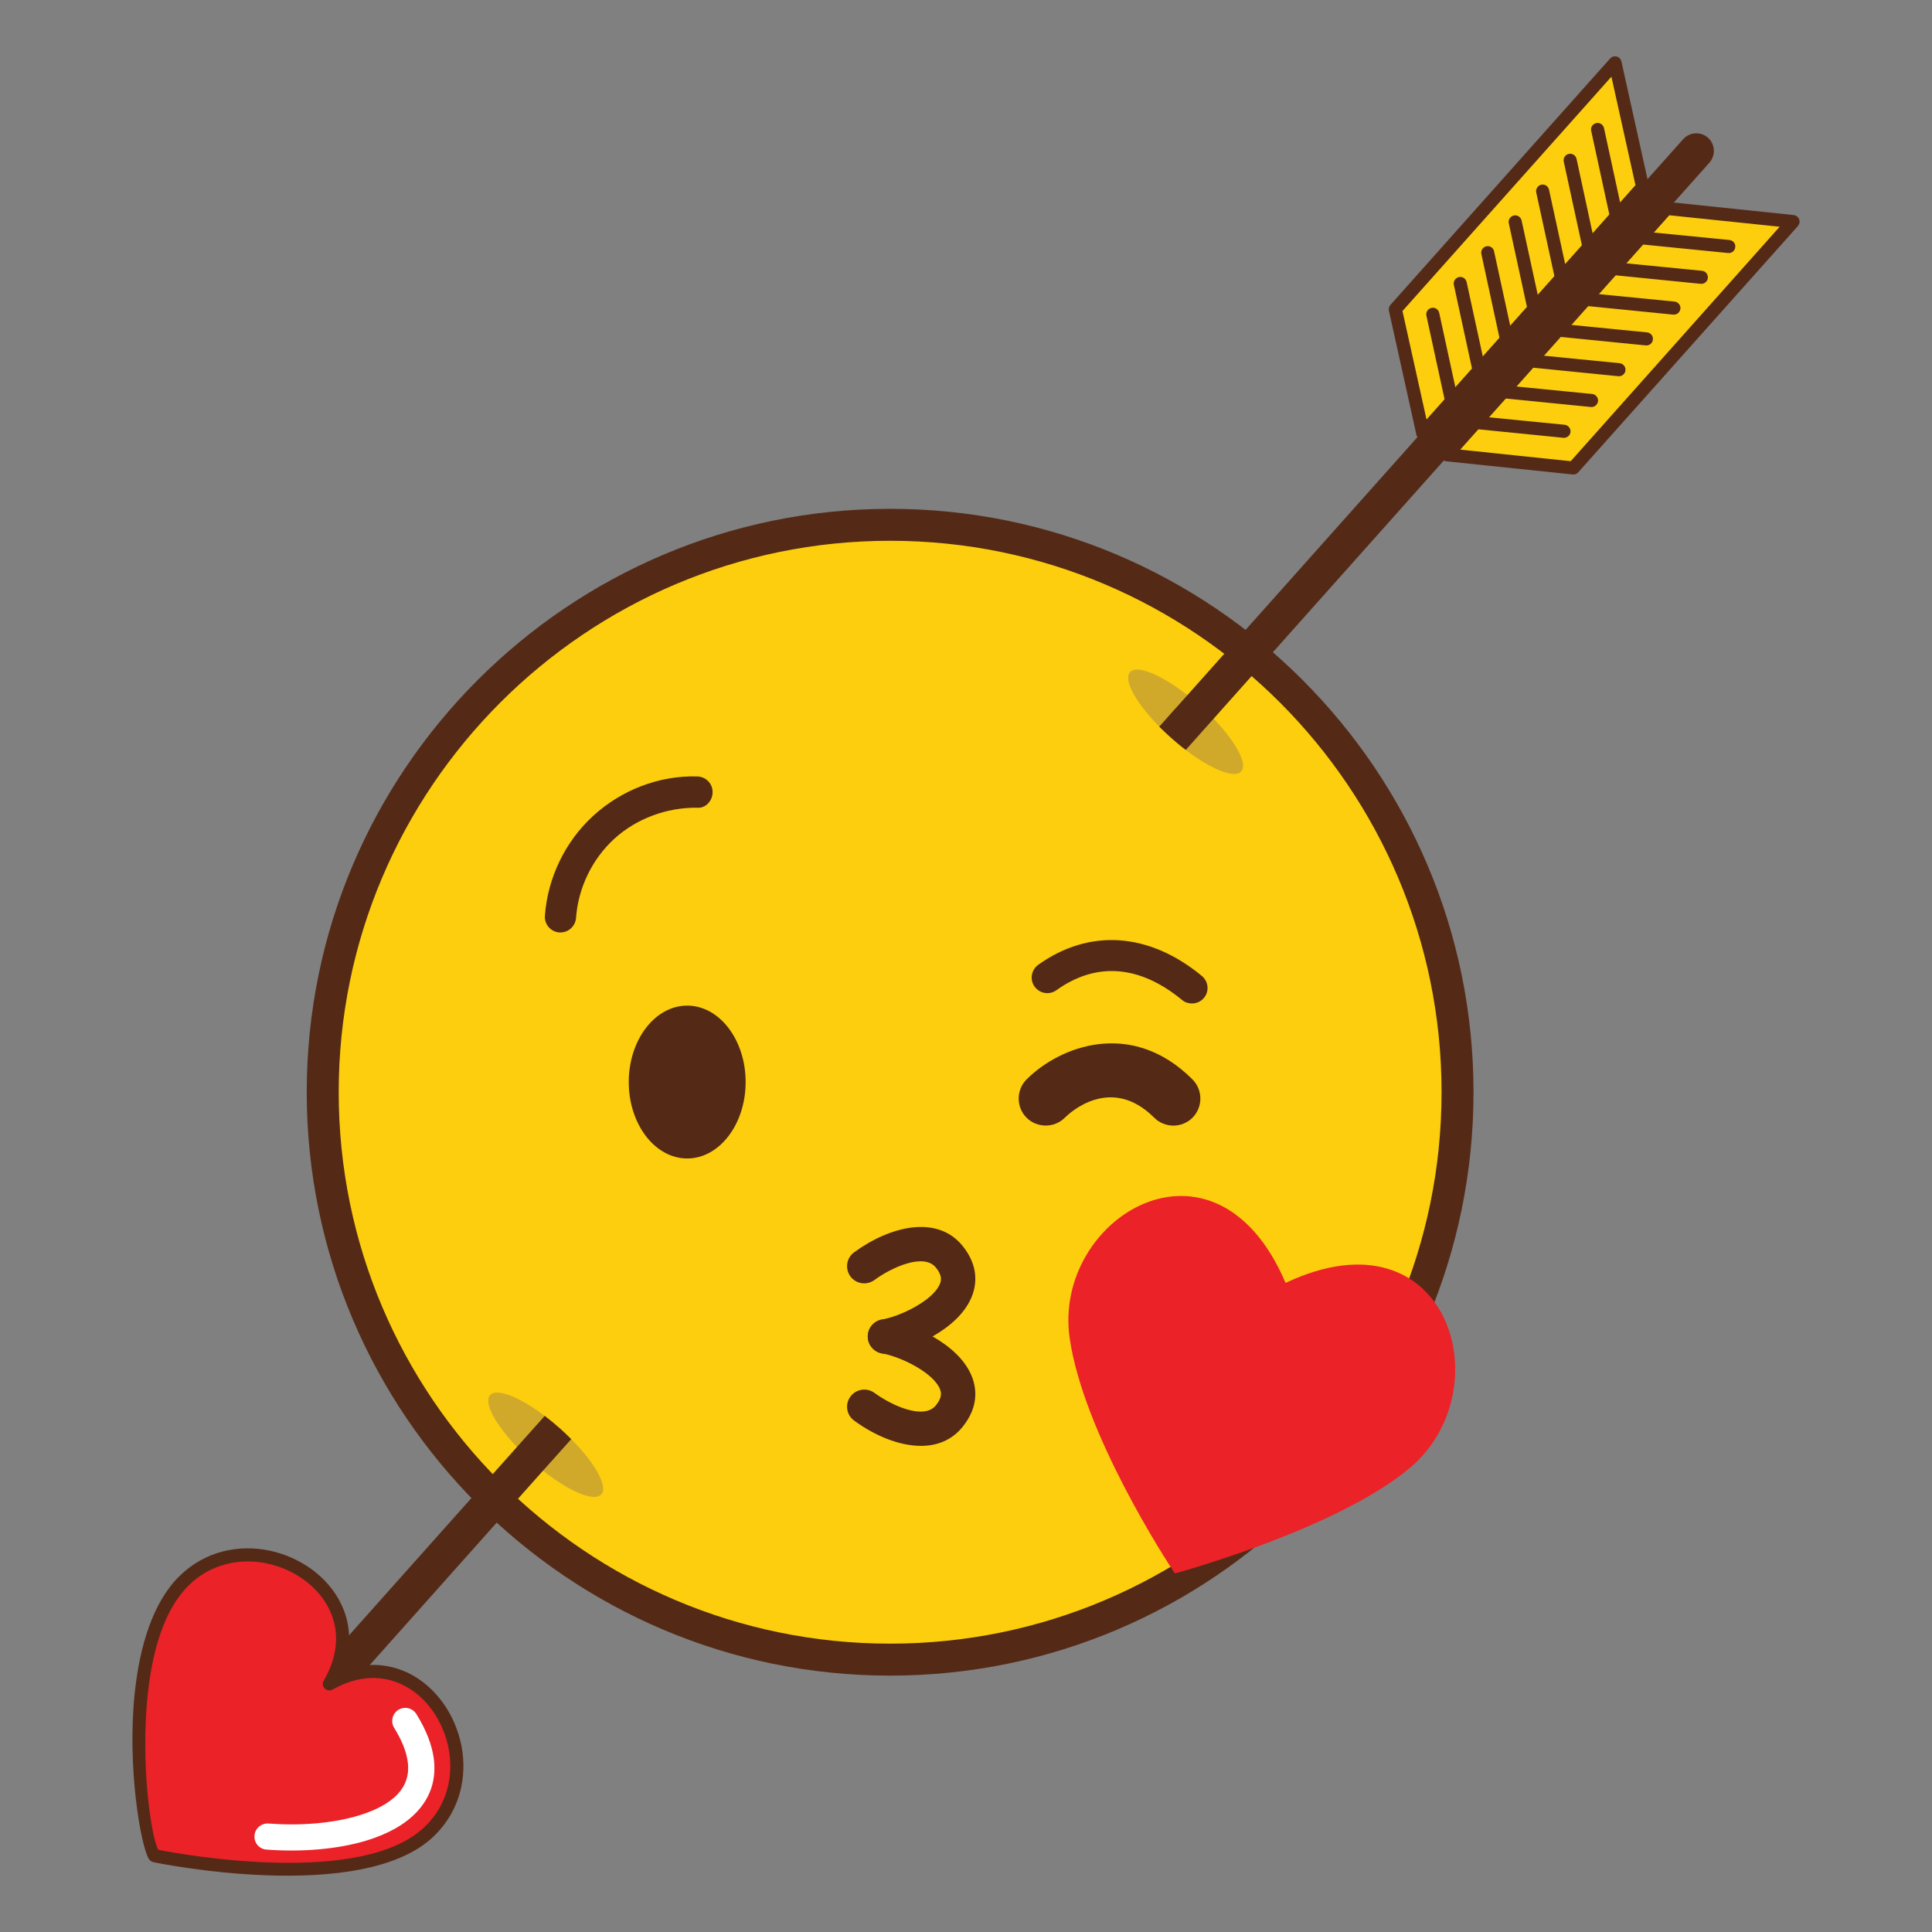 <?xml version="1.0" encoding="utf-8"?>
<!-- Generator: Adobe Illustrator 16.0.3, SVG Export Plug-In . SVG Version: 6.00 Build 0)  -->
<!DOCTYPE svg PUBLIC "-//W3C//DTD SVG 1.1//EN" "http://www.w3.org/Graphics/SVG/1.1/DTD/svg11.dtd">
<svg version="1.1" id="katman_1" xmlns="http://www.w3.org/2000/svg" xmlns:xlink="http://www.w3.org/1999/xlink" x="0px" y="0px"
	 width="283.461px" height="283.46px" viewBox="0 0 283.461 283.46" enable-background="new 0 0 283.461 283.46"
	 xml:space="preserve">
<rect x="0" y="0" width="283.461" height="283.46" fill="#808080" stroke="none"/>
<g>
	<g>
		<path fill-rule="evenodd" clip-rule="evenodd" fill="#FCCE0D" d="M213.85,160.24c0,45.994-37.27,83.26-83.242,83.26
			c-45.977,0-83.26-37.266-83.26-83.26c0-45.973,37.283-83.241,83.26-83.241C176.58,76.999,213.85,114.268,213.85,160.24
			L213.85,160.24z"/>
		<path fill="#542A17" d="M130.607,245.846c-47.203,0-85.605-38.401-85.605-85.605c0-47.192,38.402-85.587,85.605-85.587
			c47.191,0,85.586,38.395,85.586,85.587C216.193,207.444,177.799,245.846,130.607,245.846z M130.607,79.343
			c-44.617,0-80.914,36.291-80.914,80.897c0,44.617,36.297,80.916,80.914,80.916c44.607,0,80.898-36.299,80.898-80.916
			C211.506,115.634,175.215,79.343,130.607,79.343z"/>
	</g>
	<path fill-rule="evenodd" clip-rule="evenodd" fill="#D0A92B" d="M88.228,219.244c-1.171,1.319-5.772-0.892-10.274-4.896
		c-4.501-4.024-7.205-8.346-6.053-9.649c1.172-1.318,5.773,0.891,10.275,4.898C86.693,213.62,89.398,217.94,88.228,219.244
		L88.228,219.244z"/>
	<path fill-rule="evenodd" clip-rule="evenodd" fill="#542A17" d="M83.477,211.526l-3.81,4.255l-31.842,35.718l-3.858-3.446
		l31.877-35.751l3.775-4.222l0.297-0.346c0.742,0.577,1.5,1.186,2.26,1.862c0.577,0.511,1.121,1.04,1.632,1.551L83.477,211.526z"/>
	<path fill-rule="evenodd" clip-rule="evenodd" fill="#EB2228" d="M63.078,268.633c-10.125,9.961-40.399,3.645-40.399,3.645
		c-1.767-1.798-5.822-30.377,4.32-40.336c10.14-9.977,29.468,1.27,21.321,15.121C62.237,239.181,73.221,258.671,63.078,268.633
		L63.078,268.633z"/>
	<path fill="#542A17" d="M63.756,269.31c-10.504,10.338-41.176,3.924-41.26,3.907c-0.197-0.051-0.361-0.149-0.494-0.28l0,0
		c-0.033-0.017-0.051-0.035-0.066-0.066c-0.033-0.049-0.066-0.083-0.1-0.132c-1.219-2.012-3.215-13.637-2.061-24.438
		c0.727-6.713,2.607-13.177,6.547-17.051c3.775-3.712,8.724-4.685,13.225-3.745c2.277,0.479,4.436,1.452,6.249,2.788
		c1.849,1.368,3.349,3.115,4.306,5.144c1.318,2.806,1.582,6.103,0.247,9.631c3.528-1.269,6.827-0.939,9.597,0.413
		c2.012,0.989,3.744,2.538,5.08,4.401c1.318,1.848,2.243,4.024,2.688,6.3C68.57,260.684,67.515,265.615,63.756,269.31L63.756,269.31
		z M23.221,271.402c3.396,0.66,30.031,5.542,39.183-3.463c3.265-3.199,4.172-7.485,3.413-11.395
		c-0.38-2.011-1.203-3.925-2.358-5.558c-1.153-1.617-2.638-2.935-4.354-3.775c-2.887-1.419-6.463-1.501-10.322,0.692v-0.018
		c-0.279,0.166-0.643,0.184-0.956,0c-0.444-0.264-0.609-0.856-0.331-1.302c2.243-3.842,2.243-7.42,0.875-10.34
		c-0.807-1.715-2.109-3.231-3.709-4.401c-1.602-1.188-3.496-2.029-5.51-2.457c-3.907-0.809-8.211,0.016-11.477,3.231
		c-3.576,3.529-5.311,9.563-5.986,15.879C20.583,258.786,22.182,269.571,23.221,271.402L23.221,271.402z"/>
	<path fill="#FFFFFF" d="M57.834,253.512c-0.56-0.909-0.279-2.094,0.628-2.655c0.907-0.545,2.077-0.264,2.64,0.643
		c1.432,2.324,2.242,4.438,2.521,6.366c0.463,3.215-0.496,5.837-2.408,7.913c-1.779,1.93-4.387,3.332-7.42,4.257l0,0
		c-4.338,1.318-9.662,1.714-14.693,1.335c-1.055-0.065-1.846-0.988-1.764-2.045c0.066-1.057,0.99-1.848,2.046-1.781
		c4.583,0.346,9.397,0,13.291-1.188l0,0l0,0c2.423-0.741,4.437-1.782,5.722-3.182c1.137-1.238,1.699-2.804,1.416-4.75
		C59.615,256.99,58.972,255.357,57.834,253.512L57.834,253.512z"/>
	<path fill-rule="evenodd" clip-rule="evenodd" fill="#D0A92B" d="M182.106,113.179c-1.155,1.302-5.755-0.892-10.272-4.915
		c-4.503-4.007-7.207-8.327-6.036-9.646c1.153-1.303,5.755,0.89,10.272,4.914C180.572,107.555,183.275,111.875,182.106,113.179
		L182.106,113.179z"/>
	<path fill-rule="evenodd" clip-rule="evenodd" fill="#542A17" d="M250.805,23.866l-73.844,82.814l-0.94,1.056l-2.044,2.292
		c-0.709-0.527-1.418-1.121-2.143-1.765c-0.611-0.544-1.203-1.105-1.75-1.649l2.061-2.325l0.959-1.056l73.845-82.813
		c0.938-1.056,2.587-1.155,3.642-0.215l0,0C251.662,21.163,251.746,22.795,250.805,23.866L250.805,23.866z"/>
	<path fill-rule="evenodd" clip-rule="evenodd" fill="#FCCE0D" d="M236.951,9.223L204.714,45.37l4.04,18.205l32.238-36.146
		L236.951,9.223z M263.074,32.507l-32.238,36.147l-18.553-1.93l32.238-36.146L263.074,32.507z"/>
	<path fill="#542A17" d="M236.424,11.253L205.77,45.634l3.528,15.913l30.657-34.381L236.424,11.253z M204.006,44.728l32.203-36.115
		c0.133-0.164,0.314-0.278,0.53-0.329c0.527-0.114,1.038,0.214,1.153,0.726l4.039,18.223l0,0c0.068,0.279-0.018,0.594-0.213,0.841
		l-32.223,36.113c-0.131,0.165-0.314,0.28-0.527,0.33c-0.527,0.114-1.038-0.215-1.154-0.727l-4.039-18.221l0,0
		C203.725,45.287,203.791,44.975,204.006,44.728L204.006,44.728z M263.799,33.151l-32.24,36.146
		c-0.229,0.263-0.56,0.362-0.873,0.312l-18.504-1.928c-0.524-0.05-0.904-0.528-0.854-1.056c0.031-0.214,0.114-0.396,0.246-0.544l0,0
		l32.224-36.146c0.229-0.247,0.576-0.364,0.89-0.313l18.484,1.93c0.527,0.064,0.906,0.525,0.855,1.055
		c-0.013,0.214-0.113,0.396-0.244,0.545H263.799z M230.455,67.665l30.656-34.398l-16.193-1.683l-30.672,34.384L230.455,67.665z"/>
	<path fill="#542A17" d="M233.459,19.2c-0.117-0.512,0.212-1.023,0.739-1.139c0.511-0.115,1.022,0.215,1.138,0.726l2.672,12.318
		c0.099,0.511-0.214,1.023-0.741,1.138c-0.511,0.117-1.022-0.215-1.139-0.741L233.459,19.2z M253.739,35.211
		c0.528,0.051,0.923,0.529,0.858,1.058c-0.051,0.526-0.512,0.905-1.039,0.856l-12.533-1.253c-0.527-0.051-0.904-0.529-0.855-1.055
		c0.049-0.512,0.527-0.908,1.053-0.842L253.739,35.211z M249.717,39.73c0.525,0.05,0.906,0.527,0.857,1.056
		c-0.049,0.527-0.527,0.906-1.055,0.857l-12.517-1.254c-0.527-0.05-0.905-0.527-0.858-1.037c0.051-0.529,0.528-0.926,1.056-0.858
		L249.717,39.73z M245.692,44.248c0.528,0.05,0.905,0.528,0.858,1.056c-0.066,0.528-0.527,0.907-1.057,0.858l-12.533-1.253
		c-0.527-0.05-0.904-0.528-0.855-1.04c0.064-0.527,0.527-0.924,1.055-0.858L245.692,44.248z M241.65,48.767
		c0.527,0.05,0.925,0.528,0.859,1.056c-0.049,0.528-0.51,0.907-1.039,0.857l-12.532-1.253c-0.527-0.05-0.907-0.511-0.858-1.038
		c0.051-0.529,0.527-0.925,1.056-0.858L241.65,48.767z M237.629,53.285c0.527,0.067,0.907,0.528,0.857,1.055
		c-0.049,0.528-0.527,0.909-1.055,0.858l-12.516-1.254c-0.529-0.049-0.924-0.51-0.859-1.038c0.052-0.527,0.513-0.923,1.039-0.856
		L237.629,53.285z M233.605,57.804c0.527,0.065,0.905,0.528,0.856,1.055c-0.065,0.527-0.526,0.908-1.056,0.857l-12.532-1.253
		c-0.527-0.049-0.906-0.511-0.856-1.038c0.064-0.527,0.527-0.907,1.055-0.857L233.605,57.804z M229.434,23.718
		c-0.115-0.511,0.212-1.021,0.727-1.138c0.525-0.115,1.037,0.215,1.152,0.742l2.654,12.302c0.115,0.512-0.212,1.023-0.725,1.138
		c-0.525,0.117-1.038-0.215-1.137-0.74L229.434,23.718z M225.395,28.236c-0.102-0.512,0.23-1.021,0.742-1.139
		c0.51-0.114,1.021,0.215,1.136,0.743l2.672,12.303c0.116,0.511-0.212,1.021-0.742,1.137c-0.511,0.116-1.022-0.214-1.138-0.743
		L225.395,28.236z M221.369,32.756c-0.115-0.513,0.215-1.022,0.742-1.14c0.511-0.114,1.021,0.215,1.139,0.744l2.672,12.301
		c0.098,0.512-0.234,1.022-0.744,1.139c-0.511,0.114-1.023-0.215-1.139-0.742L221.369,32.756z M217.346,37.272
		c-0.114-0.511,0.215-1.021,0.727-1.137c0.527-0.114,1.037,0.215,1.136,0.743l2.672,12.301c0.116,0.511-0.212,1.021-0.725,1.138
		c-0.526,0.115-1.038-0.214-1.153-0.742L217.346,37.272z M213.307,41.793c-0.103-0.513,0.229-1.023,0.74-1.139
		c0.514-0.117,1.023,0.213,1.139,0.742l2.672,12.301c0.115,0.512-0.215,1.022-0.742,1.139c-0.512,0.114-1.022-0.214-1.139-0.742
		L213.307,41.793z M209.281,46.311c-0.115-0.511,0.215-1.023,0.744-1.138c0.51-0.115,1.022,0.214,1.137,0.741l2.671,12.302
		c0.099,0.511-0.232,1.023-0.741,1.138c-0.511,0.115-1.021-0.214-1.139-0.742L209.281,46.311z M229.564,62.322
		c0.529,0.065,0.91,0.527,0.857,1.055c-0.049,0.527-0.527,0.908-1.055,0.857l-12.516-1.253c-0.529-0.049-0.908-0.511-0.856-1.039
		c0.049-0.526,0.524-0.905,1.055-0.856L229.564,62.322z"/>
	<path fill-rule="evenodd" clip-rule="evenodd" fill="#542A17" d="M129.832,198.615c-1.188,0-2.261-0.874-2.473-2.096
		c-0.248-1.368,0.676-2.67,2.044-2.919c2.786-0.493,7.603-2.852,8.524-5.293c0.199-0.527,0.281-1.22-0.609-2.324
		c-1.764-2.193-6.48-0.051-9.035,1.829c-1.125,0.81-2.69,0.577-3.514-0.542c-0.824-1.139-0.579-2.705,0.543-3.531
		c5.229-3.824,12.186-5.59,15.947-0.906c2.31,2.886,2.026,5.524,1.385,7.239c-1.912,5.096-9.153,7.915-12.366,8.493L129.832,198.615
		z"/>
	<path fill-rule="evenodd" clip-rule="evenodd" fill="#542A17" d="M135.125,212.137c-3.216,0-6.795-1.5-9.813-3.711
		c-1.122-0.824-1.367-2.392-0.543-3.513c0.823-1.12,2.389-1.367,3.514-0.559c2.571,1.88,7.287,4.022,9.035,1.829
		c0.891-1.104,0.809-1.797,0.609-2.325c-0.922-2.44-5.738-4.799-8.524-5.293c-1.368-0.248-2.292-1.551-2.044-2.92
		c0.247-1.368,1.549-2.292,2.919-2.045c3.213,0.578,10.454,3.397,12.366,8.494c0.642,1.715,0.925,4.354-1.4,7.239
		C139.658,211.312,137.484,212.137,135.125,212.137L135.125,212.137z"/>
	<path fill-rule="evenodd" clip-rule="evenodd" fill="#542A17" d="M153.428,165.139c-1.021,0-2.043-0.378-2.816-1.154
		c-1.536-1.548-1.536-4.073,0.015-5.623c4.882-4.881,15.4-8.921,24.323,0c1.55,1.55,1.55,4.075,0.017,5.623
		c-1.55,1.55-4.073,1.55-5.624,0c-6.381-6.364-12.434-0.675-13.111,0C155.456,164.761,154.453,165.139,153.428,165.139
		L153.428,165.139z"/>
	<path fill-rule="evenodd" clip-rule="evenodd" fill="#542A17" d="M109.4,158.758c0,6.184-3.843,11.213-8.576,11.213
		c-4.732,0-8.574-5.029-8.574-11.213s3.842-11.215,8.574-11.215C105.558,147.543,109.4,152.574,109.4,158.758L109.4,158.758z"/>
	<path fill-rule="evenodd" clip-rule="evenodd" fill="#EB2228" d="M188.619,188.225c23.846-11.229,31.91,15.634,18.238,27.145
		c-10.767,9.053-34.48,15.483-34.48,15.483c-1.287-1.912-13.423-20.596-15.435-34.515
		C154.387,178.645,178.279,163.984,188.619,188.225L188.619,188.225z"/>
	<path fill-rule="evenodd" clip-rule="evenodd" fill="#542A17" d="M82.223,136.809h-0.165c-1.252-0.099-2.208-1.188-2.109-2.457
		c0.396-5.558,2.987-10.917,7.108-14.677c4.123-3.759,9.629-5.919,15.253-5.755c1.27,0.033,2.272,1.071,2.243,2.344
		c-0.018,1.252-1.055,2.39-2.324,2.241c-4.404-0.034-8.826,1.583-12.09,4.55c-3.265,2.986-5.309,7.225-5.624,11.628
		C84.417,135.887,83.411,136.809,82.223,136.809L82.223,136.809z"/>
	<path fill-rule="evenodd" clip-rule="evenodd" fill="#542A17" d="M174.883,147.23c-0.512,0-1.039-0.166-1.449-0.511
		c-6.219-5.129-12.6-5.624-18.438-1.436c-1.038,0.742-2.457,0.496-3.201-0.527c-0.74-1.023-0.492-2.456,0.529-3.199
		c7.502-5.359,16.258-4.766,24.01,1.633c0.974,0.809,1.121,2.243,0.314,3.215C176.187,146.95,175.543,147.23,174.883,147.23
		L174.883,147.23z"/>
</g>
</svg>
